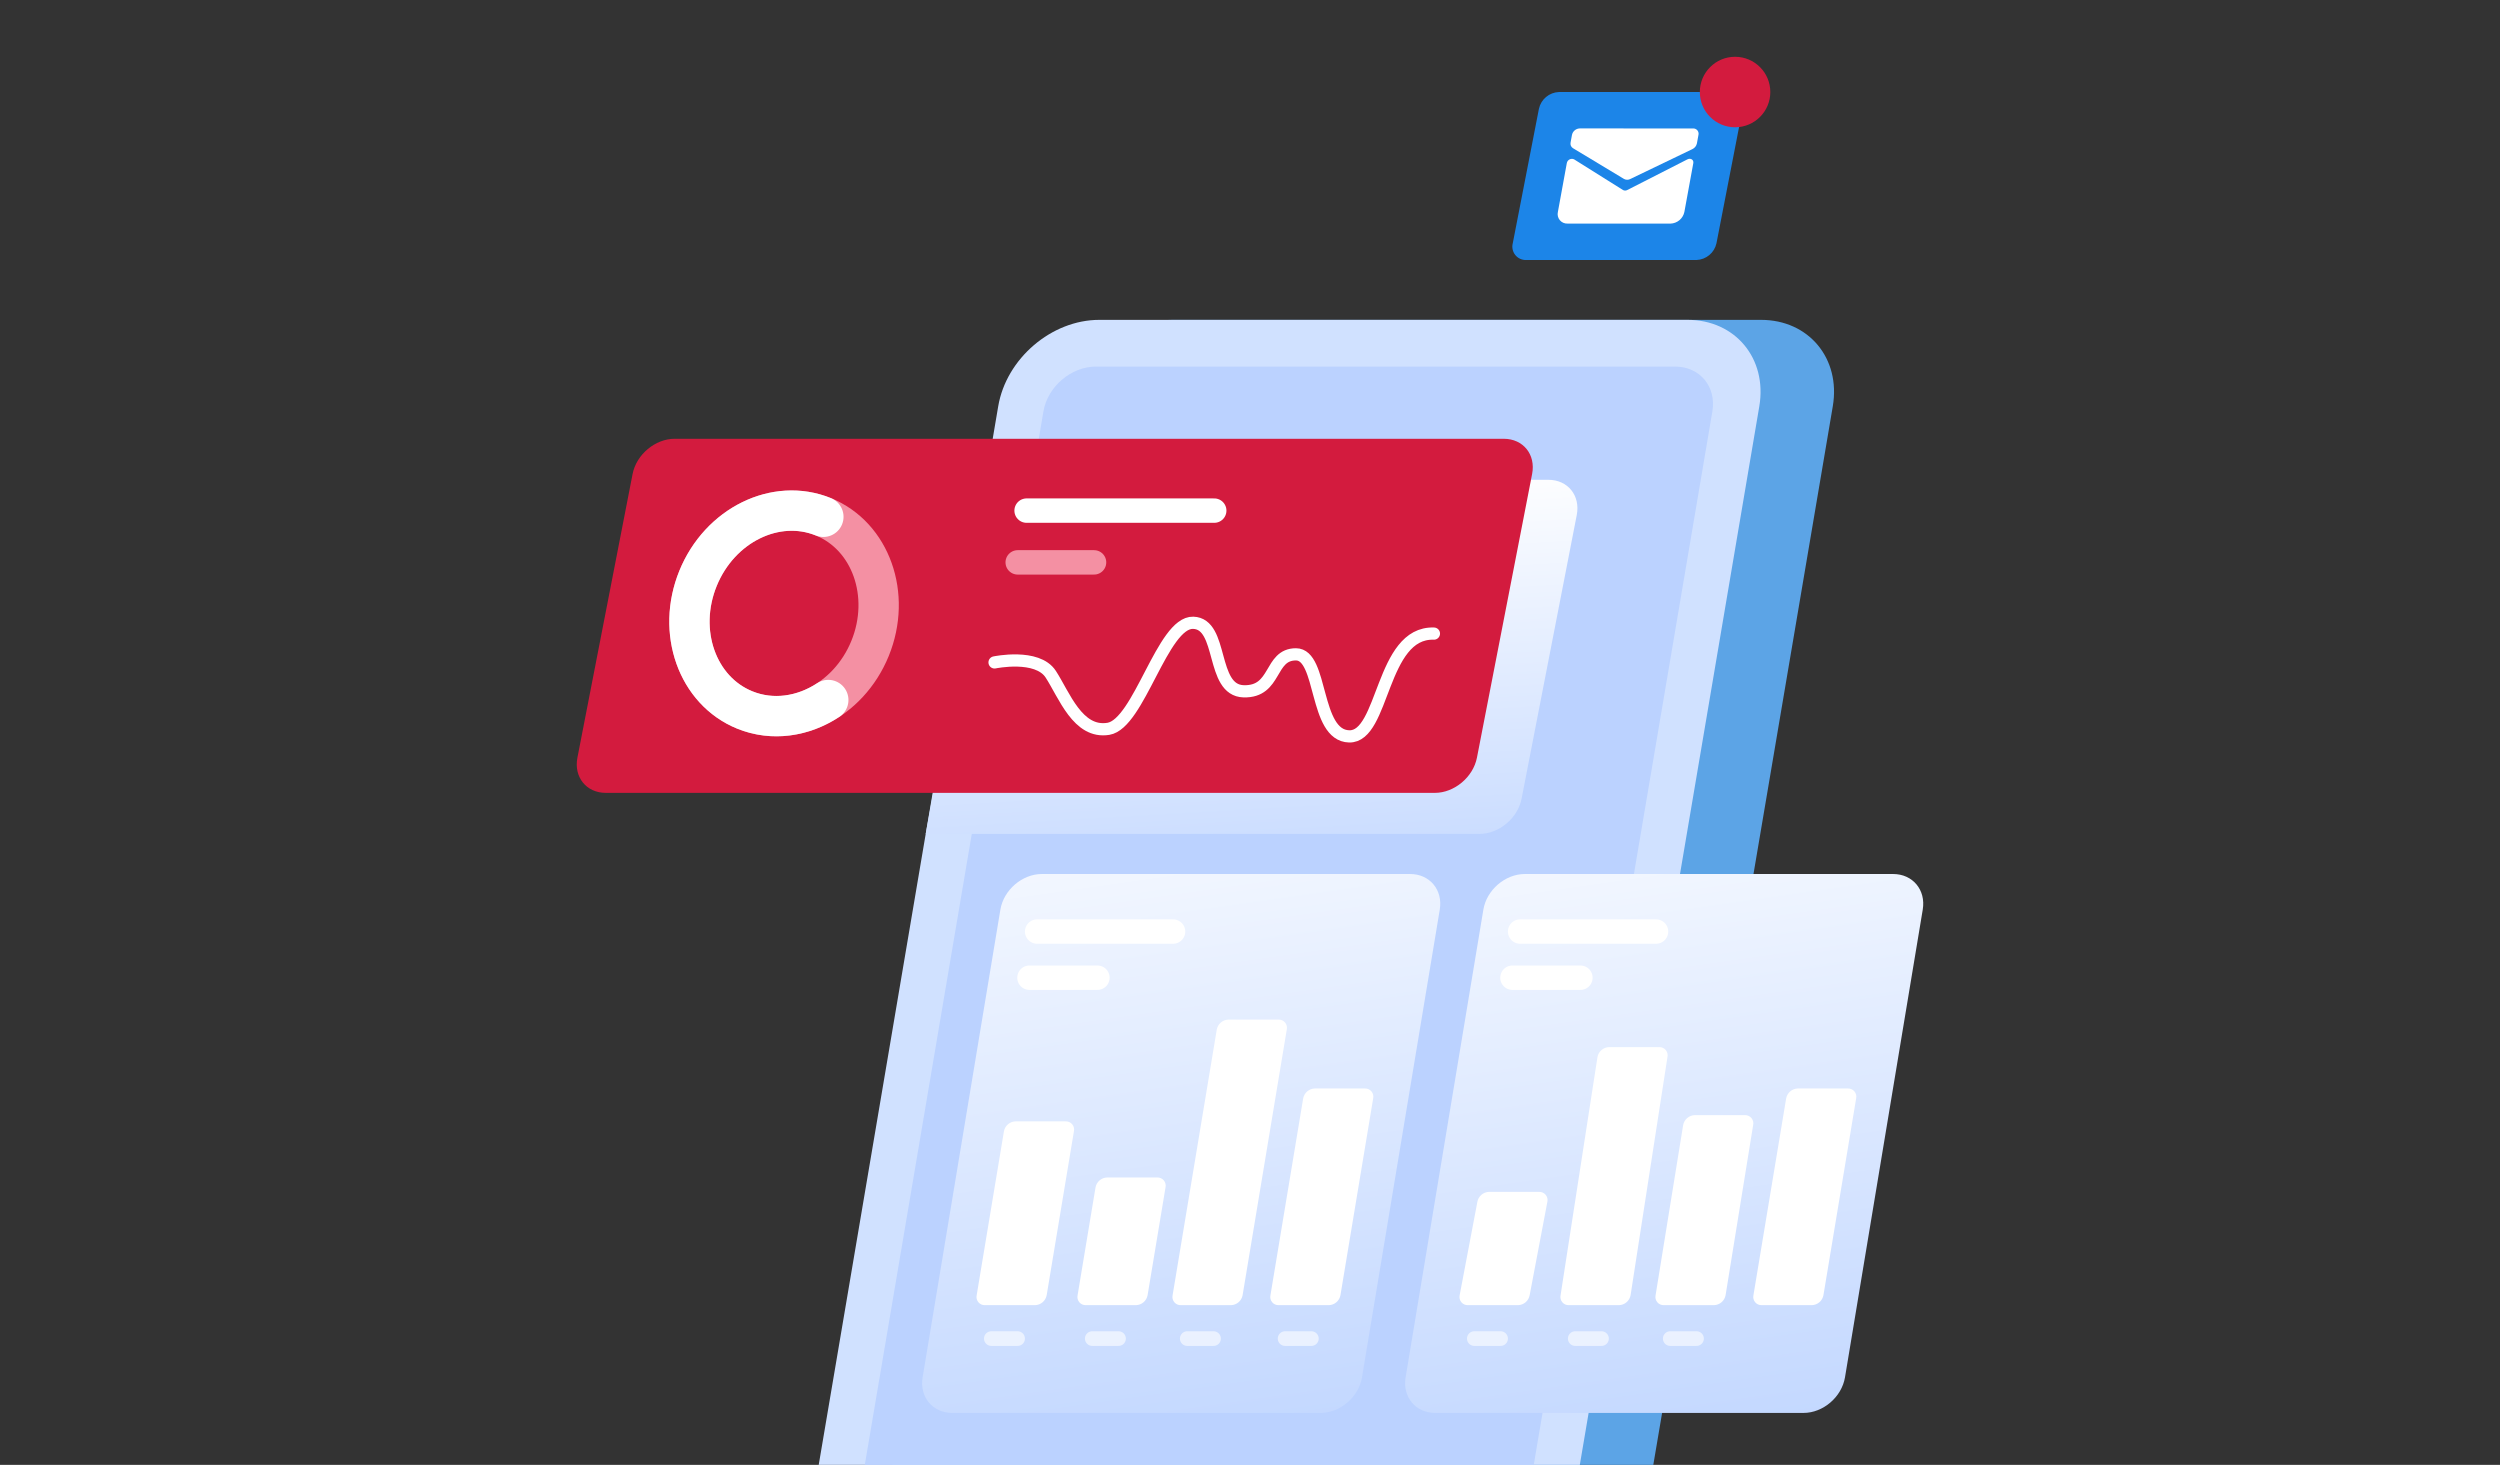 <?xml version="1.0" encoding="UTF-8" standalone="no"?>
<!DOCTYPE svg PUBLIC "-//W3C//DTD SVG 1.1//EN" "http://www.w3.org/Graphics/SVG/1.1/DTD/svg11.dtd">
<svg width="100%" height="100%" viewBox="0 0 1024 600" version="1.1" xmlns="http://www.w3.org/2000/svg" xmlns:xlink="http://www.w3.org/1999/xlink" xml:space="preserve" xmlns:serif="http://www.serif.com/" style="fill-rule:evenodd;clip-rule:evenodd;stroke-linecap:round;stroke-miterlimit:10;">
    <rect x="0" y="0" width="1024" height="600" fill="#333333" stroke="none"/>
    <g transform="matrix(1,0,0,1,-27.762,-141.741)">
        <path d="M393.207,741.741L466.728,308.147C470.042,288.602 488.574,272.757 508.119,272.757L749.085,272.757C768.631,272.757 781.789,288.602 778.475,308.147L704.954,741.741L393.207,741.741Z" style="fill:rgb(92,164,230);fill-rule:nonzero;"/>
        <path d="M363.11,741.741L436.631,308.147C439.945,288.602 458.476,272.757 478.022,272.757L718.988,272.757C738.534,272.757 751.692,288.602 748.378,308.147L674.857,741.741L363.11,741.741Z" style="fill:rgb(208,225,255);fill-rule:nonzero;"/>
        <path d="M381.983,741.741L455.145,310.268C456.866,300.119 466.488,291.892 476.637,291.892L713.885,291.892C724.034,291.892 730.866,300.119 729.145,310.268L655.983,741.741L381.983,741.741Z" style="fill:rgb(187,210,255);fill-rule:nonzero;"/>
        <path d="M633.779,483.307L406.93,483.307L430.573,352.691C432.122,344.727 439.834,338.271 447.797,338.271L661.987,338.271C669.951,338.271 675.151,344.727 673.602,352.691L651.003,468.887C649.454,476.851 641.743,483.307 633.779,483.307Z" style="fill:url(#_Linear1);fill-rule:nonzero;"/>
        <path d="M615.495,466.5L275.888,466.5C267.924,466.5 262.724,460.044 264.273,452.08L286.872,335.885C288.421,327.921 296.132,321.465 304.096,321.465L643.702,321.465C651.666,321.465 656.867,327.921 655.318,335.885L632.719,452.08C631.17,460.044 623.458,466.5 615.495,466.5Z" style="fill:rgb(211,27,62);fill-rule:nonzero;"/>
        <path d="M568.64,720.479L417.822,720.479C409.772,720.479 404.331,713.953 405.67,705.903L437.522,514.311C438.86,506.261 446.471,499.735 454.52,499.735L605.338,499.735C613.388,499.735 618.829,506.261 617.491,514.311L585.638,705.903C584.3,713.953 576.69,720.479 568.64,720.479Z" style="fill:url(#_Linear2);fill-rule:nonzero;"/>
        <path d="M464.264,601.052L443.701,601.052C442.57,601.09 441.485,601.512 440.626,602.249C439.767,602.985 439.184,603.993 438.974,605.105L427.806,672.282C427.697,672.779 427.704,673.295 427.825,673.789C427.946,674.284 428.179,674.744 428.505,675.135C428.831,675.526 429.242,675.837 429.706,676.045C430.171,676.253 430.676,676.353 431.185,676.336L451.748,676.336C452.879,676.297 453.964,675.875 454.823,675.138C455.683,674.402 456.265,673.394 456.476,672.282L467.644,605.105C467.752,604.608 467.745,604.092 467.624,603.598C467.503,603.104 467.27,602.643 466.944,602.253C466.618,601.862 466.208,601.55 465.743,601.342C465.279,601.134 464.773,601.035 464.264,601.052Z" style="fill:white;fill-rule:nonzero;"/>
        <path d="M501.782,624.036L481.219,624.036C480.087,624.074 479.003,624.496 478.144,625.233C477.284,625.97 476.702,626.977 476.491,628.09L469.144,672.282C469.036,672.779 469.043,673.295 469.164,673.789C469.285,674.283 469.518,674.744 469.844,675.135C470.17,675.525 470.58,675.837 471.045,676.045C471.509,676.253 472.015,676.352 472.524,676.335L493.087,676.335C494.218,676.297 495.303,675.875 496.162,675.138C497.021,674.402 497.604,673.394 497.814,672.282L505.161,628.09C505.269,627.592 505.263,627.077 505.142,626.582C505.02,626.088 504.788,625.628 504.462,625.237C504.136,624.846 503.725,624.535 503.261,624.327C502.796,624.118 502.29,624.019 501.782,624.036Z" style="fill:white;fill-rule:nonzero;"/>
        <path d="M551.447,559.367L530.884,559.367C529.753,559.405 528.669,559.827 527.809,560.564C526.95,561.301 526.367,562.308 526.157,563.421L508.059,672.282C507.951,672.78 507.957,673.295 508.078,673.789C508.2,674.284 508.432,674.744 508.758,675.135C509.084,675.526 509.495,675.837 509.959,676.045C510.424,676.253 510.93,676.353 511.438,676.336L532.001,676.336C533.133,676.298 534.217,675.875 535.076,675.139C535.936,674.402 536.518,673.394 536.729,672.282L554.827,563.421C554.935,562.923 554.928,562.408 554.807,561.913C554.686,561.419 554.454,560.959 554.128,560.568C553.802,560.177 553.391,559.866 552.926,559.658C552.462,559.45 551.956,559.35 551.447,559.367Z" style="fill:white;fill-rule:nonzero;"/>
        <path d="M586.833,587.586L566.27,587.586C565.139,587.624 564.054,588.046 563.195,588.783C562.336,589.52 561.753,590.527 561.543,591.639L548.136,672.282C548.028,672.779 548.034,673.295 548.156,673.789C548.277,674.283 548.509,674.744 548.835,675.134C549.161,675.525 549.572,675.837 550.036,676.045C550.501,676.253 551.007,676.352 551.515,676.335L572.078,676.335C573.21,676.297 574.294,675.875 575.153,675.138C576.013,674.402 576.595,673.394 576.806,672.282L590.213,591.639C590.321,591.142 590.314,590.627 590.193,590.132C590.072,589.638 589.839,589.178 589.513,588.787C589.187,588.396 588.776,588.084 588.312,587.876C587.848,587.668 587.342,587.569 586.833,587.586Z" style="fill:white;fill-rule:nonzero;"/>
        <path d="M452.573,523.306L508.246,523.306" style="fill:none;fill-rule:nonzero;stroke:white;stroke-width:10px;"/>
        <path d="M449.43,542.21L477.267,542.21" style="fill:none;fill-rule:nonzero;stroke:white;stroke-width:10px;"/>
        <path d="M433.807,690.024L444.575,690.024" style="fill:none;fill-rule:nonzero;stroke:white;stroke-opacity:0.6;stroke-width:6px;"/>
        <path d="M475.146,690.024L485.913,690.024" style="fill:none;fill-rule:nonzero;stroke:white;stroke-opacity:0.6;stroke-width:6px;"/>
        <path d="M514.06,690.024L524.828,690.024" style="fill:none;fill-rule:nonzero;stroke:white;stroke-opacity:0.6;stroke-width:6px;"/>
        <path d="M554.137,690.024L564.905,690.024" style="fill:none;fill-rule:nonzero;stroke:white;stroke-opacity:0.6;stroke-width:6px;"/>
        <path d="M766.47,720.479L615.653,720.479C607.603,720.479 602.162,713.953 603.5,705.903L635.353,514.311C636.691,506.261 644.301,499.735 652.351,499.735L803.169,499.735C811.219,499.735 816.66,506.261 815.321,514.311L783.469,705.903C782.131,713.953 774.52,720.479 766.47,720.479Z" style="fill:url(#_Linear3);fill-rule:nonzero;"/>
        <path d="M658.188,629.934L637.625,629.934C636.494,629.972 635.409,630.394 634.55,631.131C633.691,631.867 633.108,632.875 632.898,633.987L625.636,672.282C625.528,672.779 625.535,673.294 625.656,673.789C625.777,674.283 626.01,674.743 626.336,675.134C626.661,675.525 627.072,675.836 627.537,676.045C628.001,676.253 628.507,676.352 629.016,676.335L649.579,676.335C650.71,676.297 651.795,675.875 652.654,675.138C653.513,674.401 654.096,673.394 654.306,672.282L661.568,633.987C661.676,633.49 661.669,632.974 661.548,632.48C661.427,631.985 661.194,631.525 660.868,631.134C660.542,630.744 660.131,630.432 659.667,630.224C659.202,630.016 658.697,629.917 658.188,629.934Z" style="fill:white;fill-rule:nonzero;"/>
        <path d="M707.378,570.635L686.815,570.635C685.684,570.673 684.6,571.095 683.74,571.832C682.881,572.568 682.298,573.576 682.088,574.688L666.975,672.282C666.867,672.779 666.874,673.294 666.995,673.789C667.116,674.283 667.348,674.743 667.674,675.134C668,675.525 668.411,675.836 668.876,676.045C669.34,676.253 669.846,676.352 670.355,676.335L690.918,676.335C692.049,676.297 693.133,675.875 693.993,675.138C694.852,674.401 695.435,673.394 695.645,672.282L710.758,574.688C710.866,574.191 710.859,573.675 710.738,573.181C710.617,572.687 710.385,572.226 710.059,571.836C709.733,571.445 709.322,571.133 708.857,570.925C708.393,570.717 707.887,570.618 707.378,570.635Z" style="fill:white;fill-rule:nonzero;"/>
        <path d="M742.474,598.5L721.911,598.5C720.78,598.538 719.695,598.96 718.836,599.697C717.977,600.434 717.394,601.441 717.184,602.553L705.889,672.282C705.781,672.779 705.788,673.295 705.909,673.789C706.03,674.283 706.263,674.744 706.589,675.134C706.915,675.525 707.325,675.837 707.79,676.045C708.254,676.253 708.76,676.352 709.269,676.335L729.832,676.335C730.963,676.297 732.048,675.875 732.907,675.138C733.766,674.402 734.349,673.394 734.559,672.282L745.854,602.553C745.962,602.056 745.955,601.541 745.834,601.046C745.713,600.552 745.481,600.092 745.155,599.701C744.829,599.31 744.418,598.999 743.953,598.79C743.489,598.582 742.983,598.483 742.474,598.5Z" style="fill:white;fill-rule:nonzero;"/>
        <path d="M784.664,587.586L764.101,587.586C762.969,587.624 761.885,588.046 761.026,588.783C760.166,589.52 759.584,590.527 759.373,591.639L745.966,672.282C745.858,672.779 745.865,673.295 745.986,673.789C746.107,674.283 746.34,674.744 746.666,675.134C746.992,675.525 747.403,675.837 747.867,676.045C748.331,676.253 748.837,676.352 749.346,676.335L769.909,676.335C771.04,676.297 772.125,675.875 772.984,675.138C773.843,674.402 774.426,673.394 774.636,672.282L788.043,591.639C788.151,591.142 788.145,590.627 788.023,590.132C787.902,589.638 787.67,589.178 787.344,588.787C787.018,588.396 786.607,588.084 786.143,587.876C785.678,587.668 785.172,587.569 784.664,587.586Z" style="fill:white;fill-rule:nonzero;"/>
        <path d="M650.403,523.306L706.077,523.306" style="fill:none;fill-rule:nonzero;stroke:white;stroke-width:10px;"/>
        <path d="M647.261,542.21L675.097,542.21" style="fill:none;fill-rule:nonzero;stroke:white;stroke-width:10px;"/>
        <path d="M631.638,690.024L642.405,690.024" style="fill:none;fill-rule:nonzero;stroke:white;stroke-opacity:0.6;stroke-width:6px;"/>
        <path d="M672.976,690.024L683.744,690.024" style="fill:none;fill-rule:nonzero;stroke:white;stroke-opacity:0.6;stroke-width:6px;"/>
        <path d="M711.891,690.024L722.658,690.024" style="fill:none;fill-rule:nonzero;stroke:white;stroke-opacity:0.6;stroke-width:6px;"/>
        <path d="M435.129,413.068C435.129,413.068 452.595,409.389 458.135,417.883C463.675,426.377 469.214,442.334 481.771,440.265C494.328,438.196 503.931,396.462 516.488,396.832C529.045,397.201 523.505,424.531 537.17,424.9C550.835,425.269 547.511,409.758 558.591,409.758C569.671,409.758 565.977,442.997 580.381,443.366C594.784,443.736 593.307,400.525 615.097,401.263" style="fill:none;fill-rule:nonzero;stroke:white;stroke-width:5px;"/>
        <path d="M384.143,407.326C393.038,385.477 384.474,361.343 365.015,353.421C345.556,345.499 322.571,356.789 313.676,378.638C304.781,400.487 313.345,424.621 332.804,432.543C352.263,440.465 375.249,429.175 384.143,407.326Z" style="fill:none;fill-rule:nonzero;stroke:rgb(244,144,163);stroke-width:16.52px;"/>
        <path d="M367.028,428.468C356.761,435.24 344.18,437.175 332.804,432.543C313.345,424.621 304.781,400.487 313.676,378.638C322.571,356.789 345.556,345.499 365.015,353.421" style="fill:none;fill-rule:nonzero;stroke:white;stroke-width:16.52px;"/>
        <path d="M448.257,350.89L525.113,350.89" style="fill:none;fill-rule:nonzero;stroke:white;stroke-width:10px;"/>
        <path d="M444.615,372.088L475.884,372.088" style="fill:none;fill-rule:nonzero;stroke:rgb(244,144,163);stroke-width:10px;"/>
        <path d="M722.655,248.238L652.9,248.238C652.047,248.27 651.199,248.104 650.422,247.75C649.645,247.397 648.962,246.866 648.427,246.202C647.891,245.537 647.519,244.757 647.339,243.922C647.159,243.088 647.176,242.223 647.39,241.397L658.11,186.277C658.523,184.393 659.55,182.7 661.028,181.462C662.507,180.224 664.354,179.512 666.281,179.437L736.036,179.437C736.888,179.404 737.737,179.571 738.514,179.924C739.291,180.278 739.974,180.808 740.509,181.473C741.045,182.137 741.417,182.918 741.597,183.752C741.777,184.586 741.759,185.451 741.546,186.277L730.825,241.397C730.412,243.281 729.386,244.974 727.908,246.212C726.429,247.45 724.581,248.162 722.655,248.238Z" style="fill:rgb(28,133,232);fill-rule:nonzero;"/>
        <path d="M674.808,194.344L721.255,194.353C721.588,194.338 721.92,194.401 722.225,194.536C722.53,194.672 722.799,194.875 723.012,195.132C723.225,195.389 723.375,195.691 723.452,196.016C723.528,196.34 723.528,196.678 723.452,197.003L722.816,200.479C722.71,200.985 722.488,201.459 722.168,201.864C721.848,202.269 721.438,202.595 720.971,202.816L695.525,215.063C695.131,215.271 694.692,215.379 694.247,215.376C693.802,215.373 693.364,215.26 692.973,215.048L672.039,202.43C671.657,202.19 671.358,201.838 671.185,201.422C671.012,201.006 670.973,200.546 671.073,200.107L671.643,196.993C671.798,196.261 672.194,195.602 672.768,195.121C673.342,194.641 674.06,194.367 674.808,194.344Z" style="fill:white;fill-rule:nonzero;"/>
        <path d="M672.503,207.005L692.529,219.567C692.801,219.72 693.108,219.801 693.42,219.801C693.732,219.801 694.039,219.721 694.311,219.568L718.93,207.014C720.254,206.339 721.588,207.196 721.339,208.561L717.679,228.571C717.4,229.886 716.688,231.07 715.657,231.933C714.626,232.796 713.335,233.288 711.991,233.33L669.817,233.322C669.218,233.348 668.622,233.235 668.074,232.992C667.527,232.749 667.043,232.383 666.661,231.922C666.278,231.461 666.008,230.917 665.871,230.334C665.733,229.751 665.733,229.144 665.87,228.561L669.529,208.551C669.586,208.232 669.716,207.931 669.908,207.67C670.1,207.409 670.349,207.196 670.636,207.047C670.924,206.898 671.241,206.816 671.565,206.809C671.889,206.802 672.21,206.869 672.503,207.005Z" style="fill:white;fill-rule:nonzero;"/>
        <path d="M738.446,193.874C746.42,193.874 752.883,187.41 752.883,179.437C752.883,171.464 746.42,165 738.446,165C730.473,165 724.01,171.464 724.01,179.437C724.01,187.41 730.473,193.874 738.446,193.874Z" style="fill:rgb(211,27,62);fill-rule:nonzero;"/>
    </g>
    <defs>
        <linearGradient id="_Linear1" x1="0" y1="0" x2="1" y2="0" gradientUnits="userSpaceOnUse" gradientTransform="matrix(18.263,310.045,-310.045,18.263,533.757,337.927)"><stop offset="0" style="stop-color:white;stop-opacity:1"/><stop offset="1" style="stop-color:rgb(148,185,255);stop-opacity:1"/></linearGradient>
        <linearGradient id="_Linear2" x1="0" y1="0" x2="1" y2="0" gradientUnits="userSpaceOnUse" gradientTransform="matrix(76.431,535.754,-535.754,76.431,487.011,429.5)"><stop offset="0" style="stop-color:white;stop-opacity:1"/><stop offset="1" style="stop-color:rgb(148,185,255);stop-opacity:1"/></linearGradient>
        <linearGradient id="_Linear3" x1="0" y1="0" x2="1" y2="0" gradientUnits="userSpaceOnUse" gradientTransform="matrix(76.43,535.754,-535.754,76.43,684.842,429.5)"><stop offset="0" style="stop-color:white;stop-opacity:1"/><stop offset="1" style="stop-color:rgb(148,185,255);stop-opacity:1"/></linearGradient>
    </defs>
</svg>
